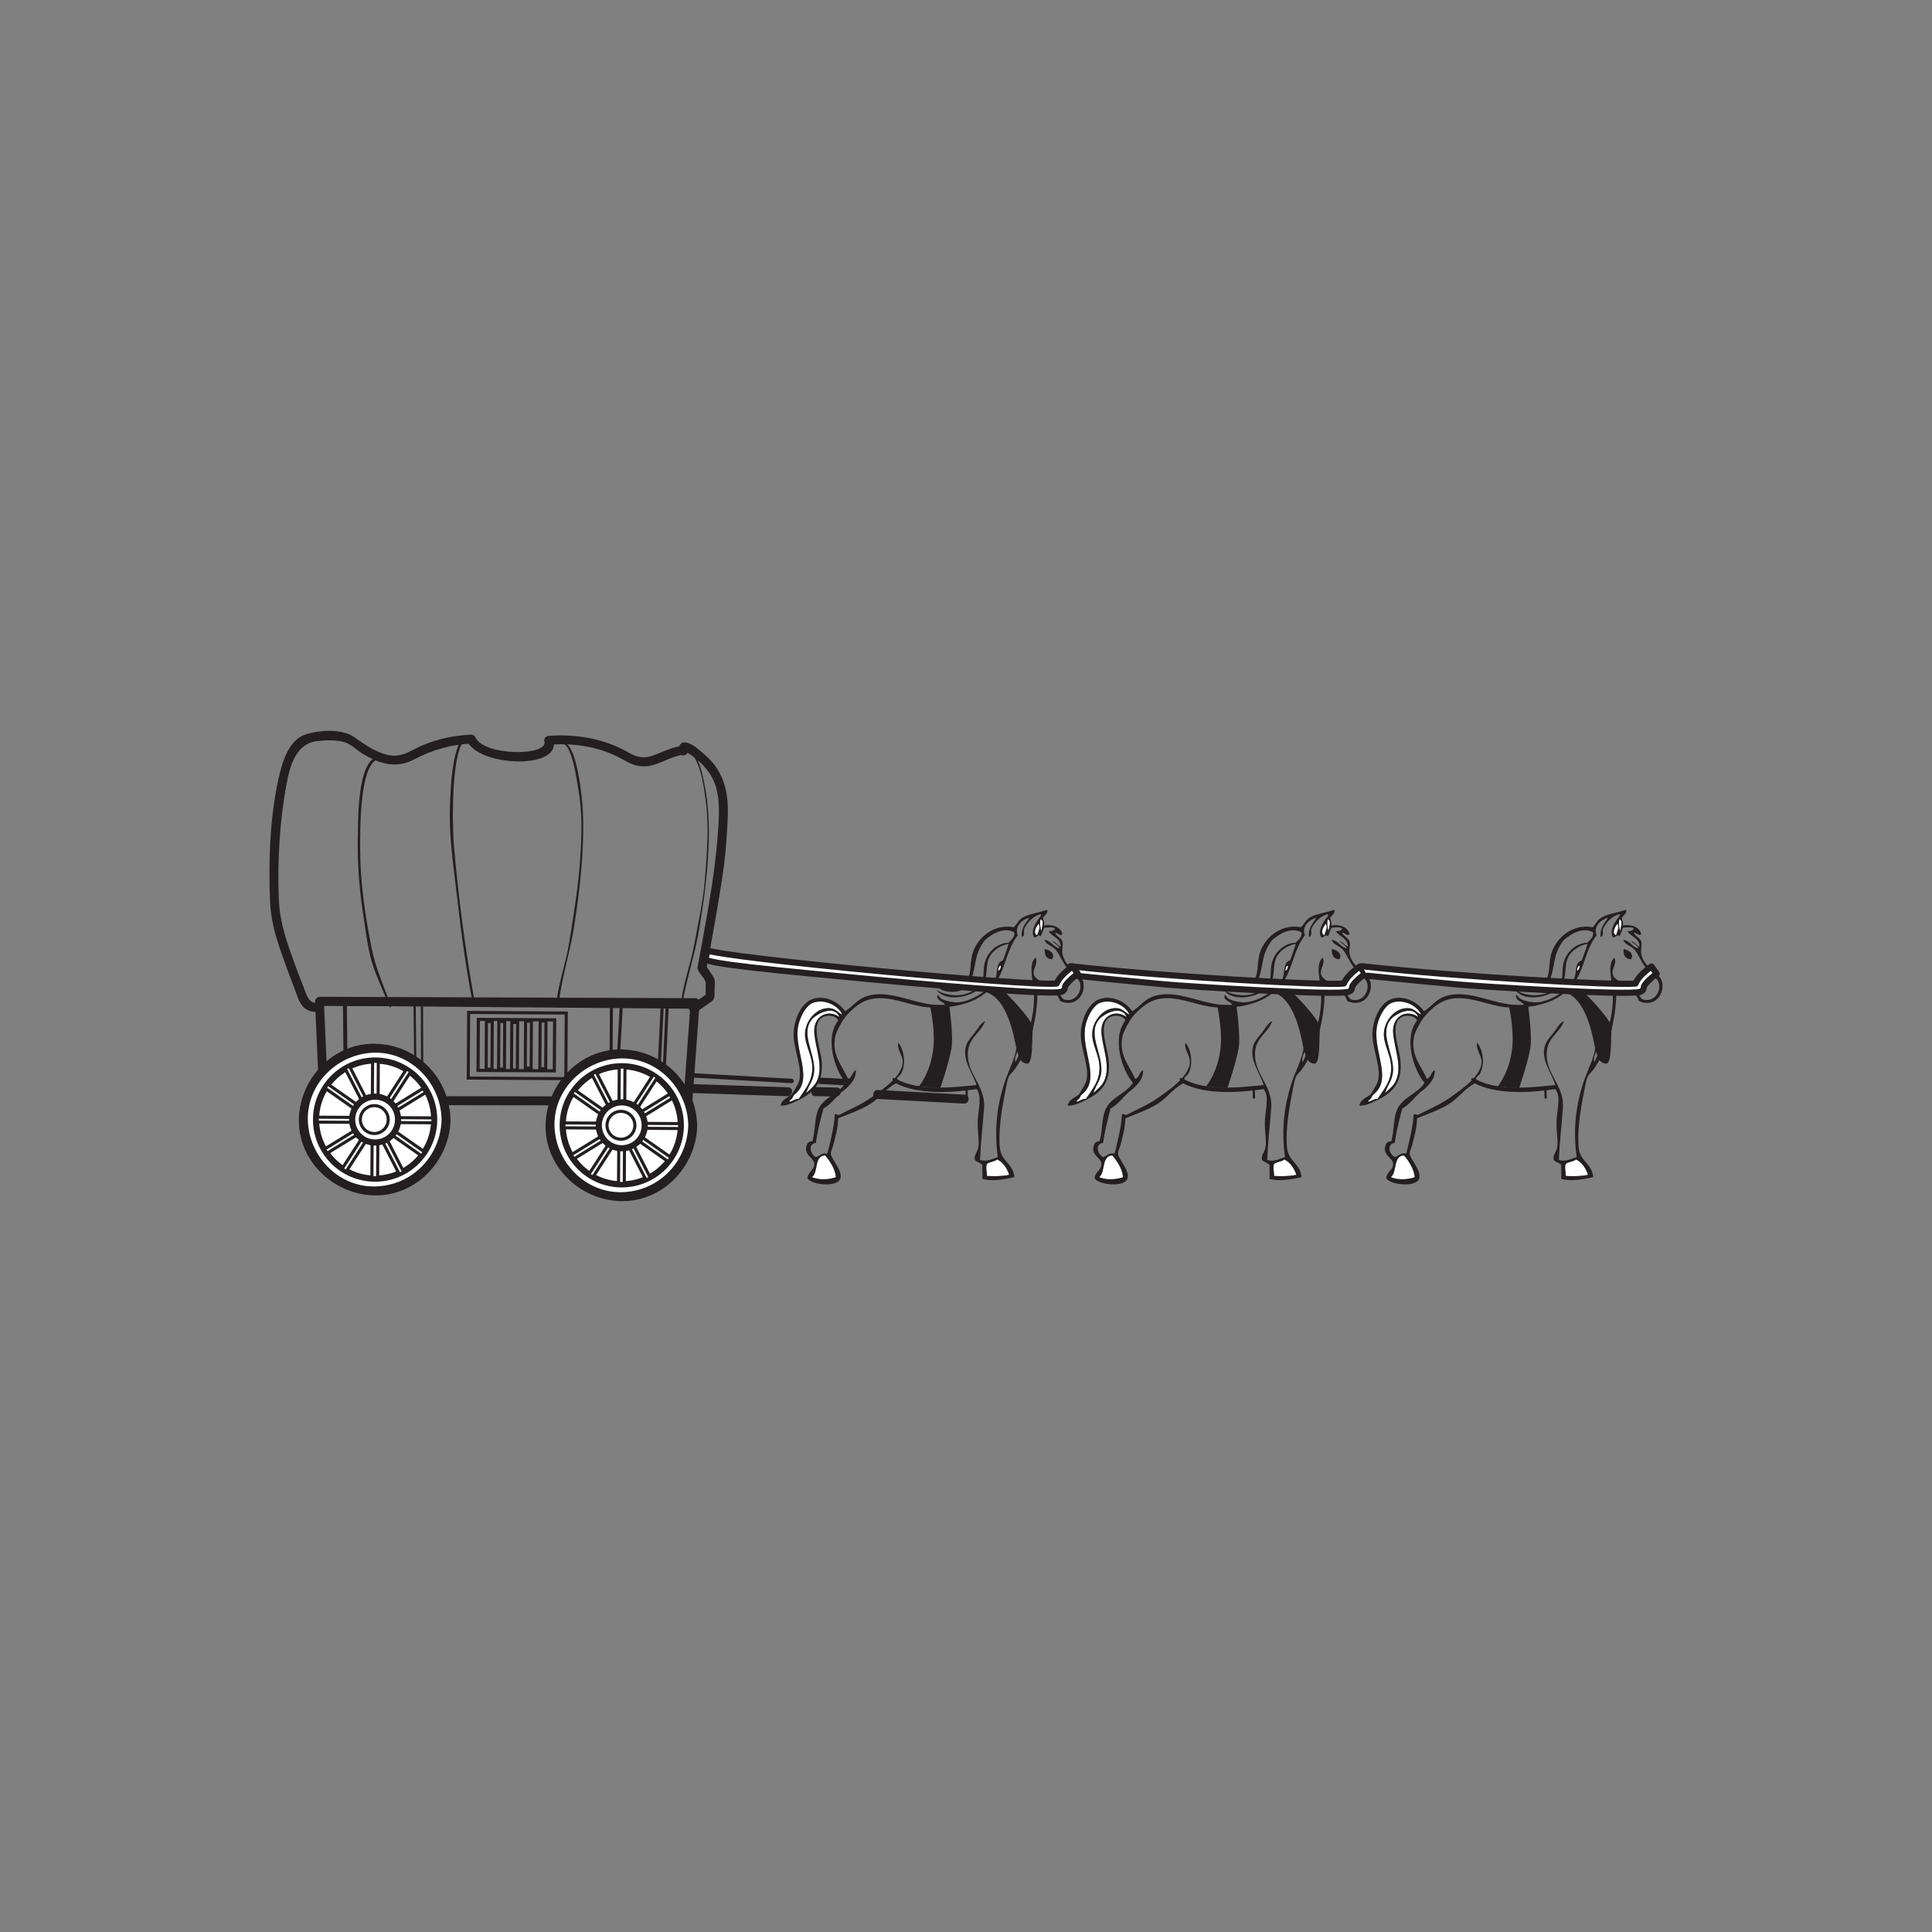 <?xml version="1.0" encoding="UTF-8"?>
<svg xmlns="http://www.w3.org/2000/svg" xmlns:xlink="http://www.w3.org/1999/xlink" width="500pt" height="500pt" viewBox="0 0 500 500" version="1.1">
<rect x="0" y="0" width="500" height="500" fill="#808080" stroke="none"/>
<g id="surface1">
<path style=" stroke:none;fill-rule:nonzero;fill:rgb(13.73%,12.16%,12.549%);fill-opacity:1;" d="M 327.047 280.816 C 319.703 281.492 312.523 282.582 305.664 279.027 C 305.332 278.852 305.133 279.398 305.461 279.57 C 312.402 283.168 319.711 282.074 327.148 281.387 C 327.52 281.352 327.418 280.781 327.047 280.816 "/>
<path style=" stroke:none;fill-rule:nonzero;fill:rgb(13.73%,12.16%,12.549%);fill-opacity:1;" d="M 324.168 281.348 C 324.191 282.246 324.211 283.145 324.234 284.039 C 324.242 284.41 324.824 284.469 324.812 284.098 C 324.789 283.199 324.77 282.305 324.742 281.402 C 324.734 281.035 324.156 280.977 324.168 281.348 "/>
<path style=" stroke:none;fill-rule:nonzero;fill:rgb(13.73%,12.16%,12.549%);fill-opacity:1;" d="M 319.961 260.098 L 314.973 260.098 C 314.973 260.098 316.312 265.961 315.93 270.652 C 315.375 277.414 312.09 281.207 312.09 281.207 L 317.66 281.602 C 317.66 281.602 319.766 275.539 320.535 271.434 C 321.148 268.172 319.961 260.098 319.961 260.098 "/>
<path style=" stroke:none;fill-rule:nonzero;fill:rgb(13.73%,12.16%,12.549%);fill-opacity:1;" d="M 329.176 256.641 C 329.176 256.641 328.793 253.957 329.945 253.379 C 331.098 252.801 342.039 264.129 341.656 266.051 C 341.273 267.969 341.848 275.453 340.117 275.266 C 338.391 275.074 338.008 273.73 337.434 271.617 C 336.855 269.504 335.512 258.371 329.176 256.641 "/>
<path style=" stroke:none;fill-rule:evenodd;fill:rgb(100%,100%,100%);fill-opacity:1;" d="M 343.645 237.902 C 344.656 238.281 343.938 240.082 343.793 241.008 C 343.578 240.16 343.332 238.809 343.645 237.902 "/>
<path style=" stroke:none;fill-rule:evenodd;fill:rgb(100%,100%,100%);fill-opacity:1;" d="M 343.051 239.086 C 343.824 239.797 342.922 241.297 342.754 242.043 C 341.477 241.531 342.613 239.688 343.051 239.086 "/>
<path style=" stroke:none;fill-rule:evenodd;fill:rgb(13.73%,12.16%,12.549%);fill-opacity:1;" d="M 344.676 245.594 C 345.887 245.805 347.586 246.812 346.605 248.258 C 345.113 248.219 344.613 247.191 344.676 245.594 "/>
<path style=" stroke:none;fill-rule:evenodd;fill:rgb(100%,100%,100%);fill-opacity:1;" d="M 333.137 249.887 C 333.609 249.859 333.125 251.188 332.695 251.215 C 332.582 250.52 332.902 250.246 333.137 249.887 "/>
<path style=" stroke:none;fill-rule:evenodd;fill:rgb(100%,100%,100%);fill-opacity:1;" d="M 292.293 262.613 C 290.832 261.859 290.371 260.578 287.855 260.984 C 285.016 261.441 282.383 264.801 282.68 268.234 C 282.871 270.477 284.133 272.746 284.453 275.047 C 285.055 279.367 282.77 281.734 281.051 284.367 C 280.078 284.383 279.582 284.875 278.828 285.105 C 278.176 285.086 279.105 284.508 279.273 284.367 C 279.438 283.992 279.637 283.645 279.863 283.328 C 284.898 279.5 280.172 272.719 280.754 266.461 C 281.023 263.559 282.906 260.145 284.746 259.504 C 287.961 258.391 291.52 260.504 292.293 262.613 "/>
<path style=" stroke:none;fill-rule:evenodd;fill:rgb(100%,100%,100%);fill-opacity:1;" d="M 291.555 263.207 C 288.602 261.094 285.043 262.922 285.043 266.754 C 285.043 270.133 287.055 274.582 286.227 278.301 C 285.691 280.711 284.516 281.41 282.973 282.887 C 283.633 280.68 285.023 279.508 285.043 276.82 C 285.074 272.207 281.461 267.418 284.453 263.797 C 285.504 262.523 290.188 259.828 291.555 263.207 "/>
<path style=" stroke:none;fill-rule:evenodd;fill:rgb(100%,100%,100%);fill-opacity:1;" d="M 287.855 299.016 C 288.527 299.742 289.152 300.652 289.633 301.531 C 290.129 302.441 290.52 303.449 290.668 304.637 C 288.965 305.328 286.109 305.441 284.453 304.637 C 286.18 303.359 284.969 299.137 287.855 299.016 "/>
<path style=" stroke:none;fill-rule:evenodd;fill:rgb(100%,100%,100%);fill-opacity:1;" d="M 335.504 304.047 C 333.543 304.48 331.199 304.414 329.734 304.344 C 329.762 303.301 329.355 302.172 329.734 301.234 C 330.406 300.629 331.742 300.68 332.398 300.051 C 333.949 300.863 334.906 302.281 335.504 304.047 "/>
<path style=" stroke:none;fill-rule:evenodd;fill:rgb(13.73%,12.16%,12.549%);fill-opacity:1;" d="M 332.398 300.051 C 331.746 300.68 330.406 300.625 329.734 301.234 C 329.352 302.172 329.758 303.301 329.734 304.344 C 331.199 304.414 333.543 304.477 335.504 304.047 C 334.906 302.277 333.953 300.863 332.398 300.051 M 284.453 304.641 C 286.109 305.441 288.965 305.324 290.668 304.641 C 290.52 303.445 290.129 302.441 289.633 301.531 C 289.152 300.652 288.527 299.742 287.855 299.02 C 284.969 299.137 286.18 303.355 284.453 304.641 M 284.453 263.797 C 281.461 267.414 285.074 272.203 285.043 276.816 C 285.023 279.508 283.633 280.68 282.973 282.887 C 284.516 281.406 285.691 280.711 286.227 278.301 C 287.055 274.582 285.043 270.129 285.043 266.758 C 285.043 262.922 288.598 261.094 291.555 263.203 C 290.188 259.828 285.504 262.523 284.453 263.797 M 284.75 259.504 C 282.906 260.148 281.023 263.559 280.754 266.461 C 280.172 272.715 284.895 279.5 279.863 283.328 C 279.637 283.645 279.438 283.988 279.273 284.367 C 279.105 284.5 278.176 285.086 278.828 285.105 C 279.578 284.871 280.078 284.379 281.047 284.367 C 282.77 281.734 285.055 279.367 284.453 275.043 C 284.133 272.746 282.871 270.477 282.676 268.238 C 282.383 264.801 285.016 261.445 287.855 260.984 C 290.371 260.578 290.836 261.859 292.293 262.613 C 291.52 260.5 287.961 258.387 284.75 259.504 M 332.691 251.215 C 333.125 251.191 333.605 249.859 333.137 249.883 C 332.902 250.246 332.586 250.52 332.691 251.215 M 342.754 242.043 C 342.922 241.297 343.824 239.797 343.051 239.082 C 342.613 239.691 341.477 241.527 342.754 242.043 M 343.793 241.008 C 343.938 240.082 344.656 238.277 343.641 237.902 C 343.332 238.809 343.578 240.16 343.793 241.008 M 348.824 245.004 C 348.801 242.656 346.594 242.496 345.715 241.008 C 346.465 240.969 347.219 240.934 347.34 240.27 C 346.621 239.812 345.48 240.004 344.531 240.117 C 344.254 240.875 344.004 241.66 343.641 242.344 C 343.164 241.586 342.645 242.637 342.016 242.637 C 340.922 241.129 342.258 239.051 342.902 238.047 C 343.199 237.59 344.098 236.762 343.641 236.57 C 341.539 237.176 340.27 238.625 339.352 240.418 C 339.301 241.254 339.555 242.391 338.762 242.488 C 338.523 239.934 339.875 238.969 340.684 237.457 C 338.867 238.035 336.789 239.672 337.727 242.043 C 334.934 245.664 334.68 249.809 332.547 253.438 C 331.035 256.004 328.156 258.27 325.145 259.355 C 322.004 260.492 318.461 260.98 314.492 260.691 C 310.355 260.391 306.293 258.266 301.766 258.32 C 298.887 258.359 296.898 259.566 295.402 260.836 C 293.98 262.047 292.93 263.18 292 264.832 C 291.363 265.965 290.699 267.258 290.52 268.09 C 289.418 273.117 292.371 275.844 293.773 279.188 C 294.941 278.926 294.805 277.355 295.848 276.965 C 295.836 279.098 294.836 280.117 293.773 281.258 C 293.207 281.867 292.426 282.344 291.852 282.887 C 290.293 284.352 289.277 285.867 287.41 286.883 C 286.688 289.758 285.902 292.574 285.488 295.762 C 283.262 296.094 284.098 298.805 285.488 299.461 C 286.586 299.113 287.008 298.223 288.445 298.57 C 289.293 295.129 290.148 291.898 290.371 288.363 C 290.918 288.254 291.008 288.609 291.555 288.512 C 293.844 287.301 297.125 285.945 299.988 283.922 C 302.672 282.027 305.492 279.949 306.945 277.707 C 307.211 277.297 307.543 276.625 307.684 276.227 C 308.711 273.383 306.324 272.203 306.797 269.863 C 308.301 271.602 308.871 275.414 307.539 277.855 C 307.203 278.465 306.477 278.598 306.5 279.336 C 311.223 282.297 320.758 281.562 327.07 280.965 C 326.094 277.469 323.094 274.254 324.41 270.453 C 324.801 269.312 325.855 268.156 326.629 267.199 C 327.465 266.156 328.043 264.777 329.293 264.242 C 328.133 267.297 325.246 268.406 324.852 271.938 C 324.188 277.816 329.418 280.727 328.992 286.734 C 328.672 291.285 328.18 294.812 327.957 300.199 C 329.777 300.746 331.215 299.867 332.547 299.461 C 331.59 292.227 332.355 286.238 334.172 280.52 C 335.27 277.066 337.191 273.84 337.43 270.605 C 337.598 268.277 336.445 266.41 335.945 264.094 C 337.117 265.75 338.305 268.094 338.02 270.75 C 337.863 272.242 336.648 273.508 337.129 274.895 C 339.566 269.691 342.363 263.789 341.867 256.543 C 341.664 253.555 340.387 249.555 342.309 247.816 C 343.113 249.438 341.562 250.621 341.867 252.105 C 342.086 253.168 343.391 253.797 344.383 254.328 C 345.176 254.75 346.156 255.121 346.898 255.363 C 347.098 254.957 346.004 254.586 346.012 253.883 C 346.777 254.477 347.383 255.297 347.934 256.102 C 348.516 256.945 348.793 257.973 349.562 258.617 C 352.289 259.566 354.395 256.992 353.852 254.473 C 353.59 253.25 351.594 251.961 350.449 250.48 C 349.242 248.906 348.473 246.922 347.637 245.891 C 346.699 244.738 344.793 244.395 344.676 243.227 C 346.43 243.5 346.871 245.078 348.527 245.445 C 348.477 244.805 347.18 244.137 346.602 243.52 C 347.598 243.766 347.938 244.652 348.824 245.004 M 345.125 235.535 L 345.418 235.535 C 345.418 236.566 344.695 236.879 344.234 237.457 C 344.312 238.172 344.664 238.605 344.531 239.527 C 346.203 239.164 348.809 239.672 349.266 241.75 C 348.867 242.391 347.93 241.418 347.34 241.305 C 347.523 242.219 348.949 242.668 349.266 243.672 C 349.562 244.609 349.074 245.617 349.266 246.781 C 349.406 247.617 349.766 248.402 350.156 249 C 351.395 250.898 354.422 252.086 354.742 254.473 C 355.168 257.688 352.492 260.773 348.676 259.062 C 347.801 256.336 344.941 255.594 342.754 254.18 C 343.23 262.719 341.004 270.945 336.984 276.672 C 336.461 277.414 335.68 277.969 335.355 278.742 C 334.91 279.812 334.652 281.691 334.32 283.328 C 333.445 287.676 332.605 293.695 333.137 297.387 C 333.602 300.633 336.598 301.25 336.836 304.641 C 334.027 305.297 330.867 305.785 328.551 305.082 C 328.625 303.789 328.527 303.02 328.551 301.531 C 328.121 300.871 327.105 300.805 326.629 300.199 C 326.301 298.965 327.305 298.16 327.512 296.941 C 327.828 295.098 327.188 292.484 327.367 289.844 C 327.586 286.594 328.457 283.852 327.07 281.848 C 320.059 282.906 311.781 283.246 306.207 280.371 C 303.641 281.668 302.004 284.168 299.543 285.695 C 297.078 287.23 294.262 288.211 291.258 289.398 C 291.156 291.992 290.574 294.094 289.926 296.504 C 289.75 297.156 289.312 298.027 289.336 298.57 C 289.391 299.996 292.699 303.172 291.703 305.23 C 290.719 307.27 284.324 306.668 283.27 304.934 C 283.441 303.121 285.164 302.82 285.043 301.082 C 284.945 299.645 282.129 298.824 283.121 296.352 C 283.363 295.746 283.512 295.5 284.602 295.316 C 285.371 292.324 285.098 289.449 286.078 287.18 C 287.504 283.883 291.449 283.078 293.184 280.223 C 290.324 276.871 287.688 268.613 291.258 264.094 C 290.715 262.945 289.031 262.617 287.707 263.059 C 283.82 264.348 286.637 270.961 286.965 274.598 C 287.492 280.355 284.715 282.879 281.047 284.664 C 279.574 285.379 277.988 286.207 276.312 286.141 C 276.625 284.484 278.215 284.098 279.273 283.184 C 280.215 281.5 281.258 280.434 281.344 278.445 C 281.5 274.945 279.492 270.699 279.715 267.055 C 279.922 263.695 281.676 259.676 284.453 258.617 C 287.867 257.312 291.559 259.473 293.035 261.723 C 294.945 260.535 296.047 258.824 298.066 258.027 C 304.645 255.422 311.625 260.664 318.93 260.098 C 318.504 259.047 316.859 259.207 316.855 257.73 C 317 257.078 317.48 258.117 317.75 258.32 C 318.691 259.035 321.062 259.559 322.781 259.355 C 324.883 259.109 327.863 257.695 329.734 255.953 C 330.363 255.363 331.633 253.945 331.953 253.145 C 332.637 251.43 331.969 249.156 333.875 248.555 C 334.367 247.125 334.945 245.773 335.355 244.262 C 333.367 244.59 331.359 245.918 330.473 247.52 C 329.211 249.812 330.164 252.82 328.551 255.066 C 326.617 257.754 319.473 259.773 316.711 256.246 C 320.941 258.633 326.289 257.707 328.402 254.18 C 329 253.18 328.766 251.742 328.992 250.035 C 329.422 246.781 332.09 244.082 335.355 243.969 C 335.961 243.188 336.914 242.762 336.836 241.305 C 334 239.719 330.777 241.898 329.141 243.375 C 328.121 244.754 327.344 246.211 326.922 248.262 C 326.047 252.496 325.738 256.781 320.559 256.695 C 318.676 256.66 316.996 255.98 316.266 254.473 C 319.324 255.027 322.113 256.355 324.258 254.031 C 325.797 252.363 325.242 249.992 325.887 247.227 C 326.84 243.121 331.203 238.926 336.688 239.973 C 337.508 239.234 337.812 238.238 338.762 237.605 C 340.438 236.48 342.883 236.309 344.973 235.535 Z M 345.125 235.535 "/>
<path style="fill-rule:nonzero;fill:rgb(100%,100%,100%);fill-opacity:1;stroke-width:1.592;stroke-linecap:round;stroke-linejoin:round;stroke:rgb(13.73%,12.16%,12.549%);stroke-opacity:1;stroke-miterlimit:4;" d="M 0 0.001 C 6.262 -0.647 14.051 -1.397 23.508 -2.276 C 28.031 -2.702 67.832 -5.222 70.629 -4.14 C 71.254 -3.897 71.477 -3.374 71.477 -2.968 C 71.477 -2.39 73.098 -0.706 74.82 0.501 L 73.488 2.399 C 72.617 1.794 70.074 -0.12 69.355 -2.019 C 64 -2.55 23.633 -0.323 -1.441 2.462 " transform="matrix(1,0,0,-1,278.445,252.524)"/>
<path style=" stroke:none;fill-rule:nonzero;fill:rgb(13.73%,12.16%,12.549%);fill-opacity:1;" d="M 402.531 280.816 C 395.188 281.492 388.004 282.582 381.141 279.027 C 380.812 278.852 380.613 279.398 380.941 279.57 C 387.883 283.168 395.191 282.074 402.629 281.387 C 403.004 281.352 402.902 280.781 402.531 280.816 "/>
<path style=" stroke:none;fill-rule:nonzero;fill:rgb(13.73%,12.16%,12.549%);fill-opacity:1;" d="M 399.648 281.348 C 399.672 282.246 399.695 283.145 399.715 284.039 C 399.727 284.41 400.305 284.469 400.293 284.098 C 400.273 283.199 400.25 282.305 400.227 281.402 C 400.219 281.035 399.641 280.977 399.648 281.348 "/>
<path style=" stroke:none;fill-rule:nonzero;fill:rgb(13.73%,12.16%,12.549%);fill-opacity:1;" d="M 395.441 260.098 L 390.453 260.098 C 390.453 260.098 391.797 265.961 391.41 270.652 C 390.859 277.414 387.574 281.207 387.574 281.207 L 393.141 281.602 C 393.141 281.602 395.25 275.539 396.02 271.434 C 396.633 268.172 395.441 260.098 395.441 260.098 "/>
<path style=" stroke:none;fill-rule:nonzero;fill:rgb(13.73%,12.16%,12.549%);fill-opacity:1;" d="M 404.656 256.641 C 404.656 256.641 404.273 253.957 405.426 253.379 C 406.578 252.801 417.52 264.129 417.137 266.051 C 416.754 267.969 417.328 275.453 415.602 275.266 C 413.875 275.074 413.488 273.73 412.914 271.617 C 412.34 269.504 410.996 258.371 404.656 256.641 "/>
<path style=" stroke:none;fill-rule:evenodd;fill:rgb(100%,100%,100%);fill-opacity:1;" d="M 419.125 237.902 C 420.137 238.281 419.422 240.082 419.273 241.008 C 419.059 240.16 418.816 238.809 419.125 237.902 "/>
<path style=" stroke:none;fill-rule:evenodd;fill:rgb(100%,100%,100%);fill-opacity:1;" d="M 418.535 239.086 C 419.305 239.797 418.402 241.297 418.234 242.043 C 416.957 241.531 418.098 239.688 418.535 239.086 "/>
<path style=" stroke:none;fill-rule:evenodd;fill:rgb(13.73%,12.16%,12.549%);fill-opacity:1;" d="M 420.16 245.594 C 421.367 245.805 423.07 246.812 422.086 248.258 C 420.598 248.219 420.098 247.191 420.16 245.594 "/>
<path style=" stroke:none;fill-rule:evenodd;fill:rgb(100%,100%,100%);fill-opacity:1;" d="M 408.617 249.887 C 409.09 249.859 408.609 251.188 408.176 251.215 C 408.066 250.52 408.387 250.246 408.617 249.887 "/>
<path style=" stroke:none;fill-rule:evenodd;fill:rgb(100%,100%,100%);fill-opacity:1;" d="M 367.777 262.613 C 366.316 261.859 365.852 260.578 363.34 260.984 C 360.496 261.441 357.863 264.801 358.16 268.234 C 358.352 270.477 359.617 272.746 359.934 275.047 C 360.539 279.367 358.254 281.734 356.531 284.367 C 355.559 284.383 355.062 284.875 354.312 285.105 C 353.66 285.086 354.586 284.508 354.758 284.367 C 354.922 283.992 355.121 283.645 355.348 283.328 C 360.379 279.5 355.652 272.719 356.234 266.461 C 356.508 263.559 358.387 260.145 360.23 259.504 C 363.445 258.391 367.004 260.504 367.777 262.613 "/>
<path style=" stroke:none;fill-rule:evenodd;fill:rgb(100%,100%,100%);fill-opacity:1;" d="M 367.035 263.207 C 364.086 261.094 360.527 262.922 360.527 266.754 C 360.527 270.133 362.535 274.582 361.711 278.301 C 361.176 280.711 360 281.41 358.453 282.887 C 359.113 280.68 360.508 279.508 360.527 276.82 C 360.559 272.207 356.941 267.418 359.934 263.797 C 360.984 262.523 365.672 259.828 367.035 263.207 "/>
<path style=" stroke:none;fill-rule:evenodd;fill:rgb(100%,100%,100%);fill-opacity:1;" d="M 363.34 299.016 C 364.012 299.742 364.633 300.652 365.113 301.531 C 365.609 302.441 366.004 303.449 366.148 304.637 C 364.449 305.328 361.59 305.441 359.934 304.637 C 361.66 303.359 360.449 299.137 363.34 299.016 "/>
<path style=" stroke:none;fill-rule:evenodd;fill:rgb(100%,100%,100%);fill-opacity:1;" d="M 410.984 304.047 C 409.023 304.48 406.68 304.414 405.215 304.344 C 405.242 303.301 404.836 302.172 405.215 301.234 C 405.887 300.629 407.227 300.68 407.879 300.051 C 409.434 300.863 410.387 302.281 410.984 304.047 "/>
<path style=" stroke:none;fill-rule:evenodd;fill:rgb(13.73%,12.16%,12.549%);fill-opacity:1;" d="M 407.879 300.051 C 407.227 300.68 405.891 300.625 405.215 301.234 C 404.836 302.172 405.238 303.301 405.215 304.344 C 406.68 304.414 409.023 304.477 410.984 304.047 C 410.387 302.277 409.438 300.863 407.879 300.051 M 359.934 304.641 C 361.59 305.441 364.449 305.324 366.148 304.641 C 366.004 303.445 365.609 302.441 365.113 301.531 C 364.633 300.652 364.012 299.742 363.34 299.02 C 360.449 299.137 361.66 303.355 359.934 304.641 M 359.934 263.797 C 356.941 267.414 360.559 272.203 360.527 276.816 C 360.508 279.508 359.113 280.68 358.453 282.887 C 359.996 281.406 361.176 280.711 361.711 278.301 C 362.535 274.582 360.527 270.129 360.527 266.758 C 360.527 262.922 364.082 261.094 367.035 263.203 C 365.672 259.828 360.984 262.523 359.934 263.797 M 360.234 259.504 C 358.391 260.148 356.508 263.559 356.234 266.461 C 355.652 272.715 360.379 279.5 355.348 283.328 C 355.117 283.645 354.922 283.988 354.758 284.367 C 354.586 284.5 353.656 285.086 354.312 285.105 C 355.066 284.871 355.562 284.379 356.531 284.367 C 358.25 281.734 360.535 279.367 359.934 275.043 C 359.613 272.746 358.352 270.477 358.16 268.238 C 357.863 264.801 360.496 261.445 363.34 260.984 C 365.855 260.578 366.316 261.859 367.777 262.613 C 367.004 260.5 363.445 258.387 360.234 259.504 M 408.176 251.215 C 408.609 251.191 409.09 249.859 408.617 249.883 C 408.387 250.246 408.066 250.52 408.176 251.215 M 418.238 242.043 C 418.402 241.297 419.305 239.797 418.535 239.082 C 418.098 239.691 416.957 241.527 418.238 242.043 M 419.273 241.008 C 419.418 240.082 420.137 238.277 419.125 237.902 C 418.816 238.809 419.059 240.16 419.273 241.008 M 424.305 245.004 C 424.285 242.656 422.074 242.496 421.195 241.008 C 421.945 240.969 422.703 240.934 422.824 240.27 C 422.105 239.812 420.965 240.004 420.016 240.117 C 419.734 240.875 419.484 241.66 419.125 242.344 C 418.648 241.586 418.129 242.637 417.5 242.637 C 416.406 241.129 417.742 239.051 418.387 238.047 C 418.68 237.59 419.578 236.762 419.125 236.57 C 417.023 237.176 415.754 238.625 414.836 240.418 C 414.781 241.254 415.035 242.391 414.242 242.488 C 414.008 239.934 415.359 238.969 416.168 237.457 C 414.352 238.035 412.27 239.672 413.207 242.043 C 410.414 245.664 410.164 249.809 408.027 253.438 C 406.523 256.004 403.641 258.27 400.629 259.355 C 397.484 260.492 393.941 260.98 389.977 260.691 C 385.84 260.391 381.773 258.266 377.246 258.32 C 374.371 258.359 372.383 259.566 370.887 260.836 C 369.465 262.047 368.41 263.18 367.484 264.832 C 366.844 265.965 366.184 267.258 366 268.09 C 364.902 273.117 367.852 275.844 369.258 279.188 C 370.422 278.926 370.289 277.355 371.328 276.965 C 371.316 279.098 370.32 280.117 369.258 281.258 C 368.688 281.867 367.906 282.344 367.332 282.887 C 365.777 284.352 364.758 285.867 362.895 286.883 C 362.172 289.758 361.383 292.574 360.973 295.762 C 358.742 296.094 359.578 298.805 360.973 299.461 C 362.07 299.113 362.488 298.223 363.93 298.57 C 364.777 295.129 365.629 291.898 365.855 288.363 C 366.402 288.254 366.488 288.609 367.035 288.512 C 369.324 287.301 372.605 285.945 375.473 283.922 C 378.152 282.027 380.973 279.949 382.43 277.707 C 382.691 277.297 383.023 276.625 383.164 276.227 C 384.191 273.383 381.809 272.203 382.281 269.863 C 383.785 271.602 384.352 275.414 383.02 277.855 C 382.688 278.465 381.961 278.598 381.984 279.336 C 386.703 282.297 396.238 281.562 402.551 280.965 C 401.578 277.469 398.574 274.254 399.891 270.453 C 400.281 269.312 401.336 268.156 402.109 267.199 C 402.949 266.156 403.523 264.777 404.773 264.242 C 403.613 267.297 400.73 268.406 400.332 271.938 C 399.672 277.816 404.902 280.727 404.477 286.734 C 404.152 291.285 403.66 294.812 403.441 300.199 C 405.258 300.746 406.695 299.867 408.027 299.461 C 407.074 292.227 407.84 286.238 409.652 280.52 C 410.75 277.066 412.676 273.84 412.91 270.605 C 413.078 268.277 411.926 266.41 411.43 264.094 C 412.602 265.75 413.789 268.094 413.504 270.75 C 413.344 272.242 412.129 273.508 412.613 274.895 C 415.051 269.691 417.844 263.789 417.352 256.543 C 417.145 253.555 415.875 249.555 417.793 247.816 C 418.594 249.438 417.043 250.621 417.352 252.105 C 417.566 253.168 418.875 253.797 419.863 254.328 C 420.656 254.75 421.645 255.121 422.379 255.363 C 422.582 254.957 421.484 254.586 421.492 253.883 C 422.258 254.477 422.863 255.297 423.418 256.102 C 423.996 256.945 424.277 257.973 425.043 258.617 C 427.77 259.566 429.879 256.992 429.336 254.473 C 429.07 253.25 427.074 251.961 425.934 250.48 C 424.723 248.906 423.957 246.922 423.121 245.891 C 422.184 244.738 420.273 244.395 420.16 243.227 C 421.91 243.5 422.355 245.078 424.008 245.445 C 423.961 244.805 422.66 244.137 422.086 243.52 C 423.078 243.766 423.418 244.652 424.305 245.004 M 420.605 235.535 L 420.902 235.535 C 420.898 236.566 420.176 236.879 419.719 237.457 C 419.793 238.172 420.148 238.605 420.016 239.527 C 421.688 239.164 424.293 239.672 424.75 241.75 C 424.352 242.391 423.41 241.418 422.824 241.305 C 423.004 242.219 424.434 242.668 424.75 243.672 C 425.043 244.609 424.559 245.617 424.75 246.781 C 424.891 247.617 425.246 248.402 425.637 249 C 426.875 250.898 429.902 252.086 430.227 254.473 C 430.652 257.688 427.977 260.773 424.156 259.062 C 423.281 256.336 420.422 255.594 418.238 254.18 C 418.715 262.719 416.484 270.945 412.469 276.672 C 411.945 277.414 411.164 277.969 410.84 278.742 C 410.391 279.812 410.137 281.691 409.805 283.328 C 408.926 287.676 408.09 293.695 408.617 297.387 C 409.082 300.633 412.082 301.25 412.316 304.641 C 409.508 305.297 406.348 305.785 404.031 305.082 C 404.109 303.789 404.012 303.02 404.031 301.531 C 403.605 300.871 402.59 300.805 402.109 300.199 C 401.785 298.965 402.789 298.16 402.996 296.941 C 403.312 295.098 402.672 292.484 402.848 289.844 C 403.066 286.594 403.941 283.852 402.551 281.848 C 395.543 282.906 387.266 283.246 381.688 280.371 C 379.121 281.668 377.484 284.168 375.027 285.695 C 372.562 287.23 369.742 288.211 366.742 289.398 C 366.641 291.992 366.055 294.094 365.41 296.504 C 365.234 297.156 364.797 298.027 364.816 298.57 C 364.875 299.996 368.184 303.172 367.188 305.23 C 366.199 307.27 359.809 306.668 358.75 304.934 C 358.926 303.121 360.645 302.82 360.527 301.082 C 360.43 299.645 357.613 298.824 358.605 296.352 C 358.844 295.746 358.996 295.5 360.082 295.316 C 360.855 292.324 360.582 289.449 361.562 287.18 C 362.984 283.883 366.934 283.078 368.664 280.223 C 365.809 276.871 363.172 268.613 366.742 264.094 C 366.195 262.945 364.516 262.617 363.191 263.059 C 359.305 264.348 362.121 270.961 362.449 274.598 C 362.973 280.355 360.195 282.879 356.531 284.664 C 355.059 285.379 353.473 286.207 351.797 286.141 C 352.109 284.484 353.695 284.098 354.758 283.184 C 355.695 281.5 356.742 280.434 356.828 278.445 C 356.98 274.945 354.977 270.699 355.199 267.055 C 355.406 263.695 357.16 259.676 359.934 258.617 C 363.352 257.312 367.039 259.473 368.52 261.723 C 370.426 260.535 371.531 258.824 373.551 258.027 C 380.125 255.422 387.109 260.664 394.41 260.098 C 393.988 259.047 392.348 259.207 392.34 257.73 C 392.484 257.078 392.961 258.117 393.23 258.32 C 394.172 259.035 396.547 259.559 398.262 259.355 C 400.363 259.109 403.344 257.695 405.215 255.953 C 405.848 255.363 407.113 253.945 407.438 253.145 C 408.121 251.43 407.449 249.156 409.359 248.555 C 409.852 247.125 410.426 245.773 410.84 244.262 C 408.852 244.59 406.84 245.918 405.953 247.52 C 404.691 249.812 405.648 252.82 404.031 255.066 C 402.098 257.754 394.953 259.773 392.191 256.246 C 396.426 258.633 401.77 257.707 403.887 254.18 C 404.48 253.18 404.25 251.742 404.477 250.035 C 404.906 246.781 407.57 244.082 410.84 243.969 C 411.441 243.188 412.398 242.762 412.316 241.305 C 409.48 239.719 406.258 241.898 404.625 243.375 C 403.605 244.754 402.828 246.211 402.402 248.262 C 401.527 252.496 401.223 256.781 396.039 256.695 C 394.16 256.66 392.48 255.98 391.75 254.473 C 394.809 255.027 397.594 256.355 399.738 254.031 C 401.281 252.363 400.723 249.992 401.367 247.227 C 402.32 243.121 406.688 238.926 412.172 239.973 C 412.988 239.234 413.297 238.238 414.242 237.605 C 415.918 236.48 418.367 236.309 420.457 235.535 Z M 420.605 235.535 "/>
<path style="fill-rule:nonzero;fill:rgb(100%,100%,100%);fill-opacity:1;stroke-width:1.592;stroke-linecap:round;stroke-linejoin:round;stroke:rgb(13.73%,12.16%,12.549%);stroke-opacity:1;stroke-miterlimit:4;" d="M -0.001 0.001 C 6.261 -0.647 14.054 -1.397 23.511 -2.276 C 28.034 -2.702 67.835 -5.222 70.632 -4.14 C 71.253 -3.897 71.476 -3.374 71.476 -2.968 C 71.476 -2.39 73.101 -0.706 74.819 0.501 L 73.487 2.399 C 72.616 1.794 70.077 -0.12 69.354 -2.019 C 63.999 -2.55 23.632 -0.323 -1.439 2.462 " transform="matrix(1,0,0,-1,353.927,252.524)"/>
<path style=" stroke:none;fill-rule:nonzero;fill:rgb(13.73%,12.16%,12.549%);fill-opacity:1;" d="M 82.566 260.277 L 169.07 260.602 C 172.637 260.617 176.207 260.633 179.773 260.641 C 179.426 260.219 179.078 259.801 178.73 259.379 C 178.113 267.863 177.496 276.352 176.879 284.836 C 177.301 284.488 177.727 284.137 178.148 283.789 C 149.43 283.75 120.711 283.707 91.992 283.664 C 89.297 283.664 86.602 283.66 83.906 283.652 C 84.254 283.973 84.594 284.293 84.941 284.609 C 84.566 276.047 84.191 267.48 83.82 258.918 C 83.754 257.426 81.473 257.848 81.531 259.324 C 81.906 267.883 82.277 276.449 82.656 285.012 C 82.672 285.484 83.227 285.969 83.688 285.969 L 169.84 286.09 C 172.535 286.094 175.234 286.098 177.93 286.102 C 178.551 286.102 179.148 285.727 179.191 285.055 C 179.812 276.566 180.426 268.082 181.043 259.598 C 181.082 259.012 180.641 258.332 179.996 258.332 C 151.164 258.219 122.328 258.113 93.496 258.004 C 89.926 257.988 86.355 257.977 82.785 257.965 C 81.301 257.957 81.07 260.27 82.566 260.277 "/>
<path style=" stroke:none;fill-rule:nonzero;fill:rgb(100%,100%,100%);fill-opacity:1;" d="M 179.27 291.34 C 179.211 301.535 170.895 309.75 160.699 309.691 C 150.496 309.633 142.281 301.316 142.344 291.117 C 142.406 280.918 150.719 272.699 160.918 272.762 C 171.113 272.82 179.332 281.137 179.27 291.34 "/>
<path style=" stroke:none;fill-rule:nonzero;fill:rgb(13.73%,12.16%,12.549%);fill-opacity:1;" d="M 178.117 291.227 C 177.855 300.766 170.43 308.387 160.809 308.535 C 151.27 308.68 143.641 300.543 143.5 291.227 C 143.355 281.688 151.492 274.059 160.809 273.918 C 170.348 273.77 177.973 281.914 178.117 291.227 C 178.141 292.715 180.449 292.941 180.43 291.449 C 180.262 280.625 171.93 271.898 161.027 271.602 C 150.203 271.309 141.477 280.453 141.188 291.008 C 140.895 301.828 150.031 310.559 160.586 310.848 C 171.41 311.145 180.141 302.004 180.43 291.449 C 180.469 289.957 178.152 289.734 178.117 291.227 "/>
<path style=" stroke:none;fill-rule:nonzero;fill:rgb(100%,100%,100%);fill-opacity:1;" d="M 176.195 291.316 C 176.148 299.754 169.262 306.555 160.82 306.508 C 152.379 306.457 145.586 299.574 145.633 291.137 C 145.68 282.695 152.559 275.895 161.004 275.945 C 169.441 275.996 176.246 282.875 176.195 291.316 "/>
<path style="fill:none;stroke-width:1.592;stroke-linecap:butt;stroke-linejoin:miter;stroke:rgb(13.73%,12.16%,12.549%);stroke-opacity:1;stroke-miterlimit:4;" d="M -0.001 0.001 C -0.048 -8.437 -6.935 -15.237 -15.376 -15.19 C -23.817 -15.14 -30.61 -8.257 -30.563 0.181 C -30.517 8.622 -23.638 15.423 -15.192 15.372 C -6.755 15.321 0.05 8.442 -0.001 0.001 Z M -0.001 0.001 " transform="matrix(1,0,0,-1,176.196,291.317)"/>
<path style="fill-rule:nonzero;fill:rgb(100%,100%,100%);fill-opacity:1;stroke-width:0.796;stroke-linecap:butt;stroke-linejoin:miter;stroke:rgb(13.73%,12.16%,12.549%);stroke-opacity:1;stroke-miterlimit:4;" d="M 0 0 L -1.488 0.004 L -1.305 30.141 L 0.176 30.137 Z M 0 0 " transform="matrix(1,0,0,-1,161.566,306.297)"/>
<path style="fill-rule:nonzero;fill:rgb(100%,100%,100%);fill-opacity:1;stroke-width:0.796;stroke-linecap:butt;stroke-linejoin:miter;stroke:rgb(13.73%,12.16%,12.549%);stroke-opacity:1;stroke-miterlimit:4;" d="M 0 -0.002 L 29.93 -0.182 L 29.938 1.096 L 0.008 1.275 Z M 0 -0.002 " transform="matrix(1,0,0,-1,145.945,291.881)"/>
<path style="fill-rule:nonzero;fill:rgb(100%,100%,100%);fill-opacity:1;stroke-width:0.796;stroke-linecap:butt;stroke-linejoin:miter;stroke:rgb(13.73%,12.16%,12.549%);stroke-opacity:1;stroke-miterlimit:4;" d="M -0.001 0.002 L 25.491 15.693 L 24.823 16.779 L -0.665 1.088 Z M -0.001 0.002 " transform="matrix(1,0,0,-1,148.497,299.935)"/>
<path style="fill-rule:nonzero;fill:rgb(100%,100%,100%);fill-opacity:1;stroke-width:0.796;stroke-linecap:butt;stroke-linejoin:miter;stroke:rgb(13.73%,12.16%,12.549%);stroke-opacity:1;stroke-miterlimit:4;" d="M -0.001 -0.001 L -24.989 17.53 L -24.258 18.573 L 0.734 1.046 Z M -0.001 -0.001 " transform="matrix(1,0,0,-1,172.934,300.62)"/>
<path style="fill-rule:nonzero;fill:rgb(100%,100%,100%);fill-opacity:1;stroke-width:0.796;stroke-linecap:butt;stroke-linejoin:miter;stroke:rgb(13.73%,12.16%,12.549%);stroke-opacity:1;stroke-miterlimit:4;" d="M 0.001 0.001 L 16.716 25.876 L 15.649 26.564 L -1.065 0.692 Z M 0.001 0.001 " transform="matrix(1,0,0,-1,153.429,304.673)"/>
<path style=" stroke:none;fill-rule:nonzero;fill:rgb(100%,100%,100%);fill-opacity:1;" d="M 168.309 304.805 L 154.27 277.387 L 153.137 277.965 L 167.18 305.383 Z M 168.309 304.805 "/>
<path style="fill:none;stroke-width:0.796;stroke-linecap:butt;stroke-linejoin:miter;stroke:rgb(13.73%,12.16%,12.549%);stroke-opacity:1;stroke-miterlimit:4;" d="M -0.002 0.002 L -14.044 27.42 L -15.173 26.842 L -1.13 -0.576 Z M -0.002 0.002 " transform="matrix(1,0,0,-1,168.31,304.807)"/>
<path style=" stroke:none;fill-rule:nonzero;fill:rgb(100%,100%,100%);fill-opacity:1;" d="M 166.855 291.262 C 166.836 294.547 164.164 297.191 160.879 297.168 C 157.598 297.152 154.953 294.48 154.969 291.191 C 154.992 287.914 157.668 285.266 160.949 285.285 C 164.23 285.305 166.875 287.98 166.855 291.262 "/>
<path style="fill:none;stroke-width:1.592;stroke-linecap:butt;stroke-linejoin:miter;stroke:rgb(13.73%,12.16%,12.549%);stroke-opacity:1;stroke-miterlimit:4;" d="M -0 -0 C -0.02 -3.285 -2.691 -5.93 -5.977 -5.906 C -9.258 -5.891 -11.902 -3.219 -11.887 0.07 C -11.863 3.348 -9.188 5.996 -5.906 5.977 C -2.625 5.957 0.019 3.281 -0 -0 Z M -0 -0 " transform="matrix(1,0,0,-1,166.856,291.262)"/>
<path style=" stroke:none;fill-rule:nonzero;fill:rgb(100%,100%,100%);fill-opacity:1;" d="M 164.309 291.246 C 164.297 293.238 162.672 294.844 160.68 294.832 C 158.688 294.82 157.082 293.195 157.094 291.207 C 157.105 289.215 158.73 287.605 160.723 287.617 C 162.715 287.633 164.32 289.258 164.309 291.246 "/>
<path style="fill:none;stroke-width:0.796;stroke-linecap:butt;stroke-linejoin:miter;stroke:rgb(13.73%,12.16%,12.549%);stroke-opacity:1;stroke-miterlimit:4;" d="M 0 0.002 C -0.011 -1.99 -1.636 -3.596 -3.628 -3.584 C -5.621 -3.572 -7.226 -1.947 -7.214 0.041 C -7.203 2.033 -5.578 3.643 -3.585 3.631 C -1.593 3.615 0.012 1.99 0 0.002 Z M 0 0.002 " transform="matrix(1,0,0,-1,164.308,291.248)"/>
<path style="fill:none;stroke-width:0.816;stroke-linecap:butt;stroke-linejoin:miter;stroke:rgb(13.73%,12.16%,12.549%);stroke-opacity:1;stroke-miterlimit:4;" d="M -0.001 -0.001 L -19.74 0.116 L -19.662 13.319 L 0.081 13.198 Z M -0.001 -0.001 " transform="matrix(1,0,0,-1,143.458,277.136)"/>
<path style="fill:none;stroke-width:0.796;stroke-linecap:butt;stroke-linejoin:miter;stroke:rgb(13.73%,12.16%,12.549%);stroke-opacity:1;stroke-miterlimit:4;" d="M -0 -0.001 L -25.258 0.151 L -25.157 17.136 L 0.101 16.98 Z M -0 -0.001 " transform="matrix(1,0,0,-1,146.446,279.151)"/>
<path style=" stroke:none;fill-rule:nonzero;fill:rgb(13.73%,12.16%,12.549%);fill-opacity:1;" d="M 108.914 260.426 C 108.938 268.52 108.957 276.617 108.98 284.715 C 108.98 285.09 109.562 285.145 109.559 284.77 C 109.539 276.672 109.516 268.574 109.492 260.48 C 109.488 260.109 108.914 260.051 108.914 260.426 "/>
<path style=" stroke:none;fill-rule:nonzero;fill:rgb(13.73%,12.16%,12.549%);fill-opacity:1;" d="M 107.008 259.57 C 107.102 267.668 107.188 275.766 107.285 283.863 C 107.289 284.234 107.867 284.293 107.863 283.918 C 107.77 275.82 107.676 267.723 107.582 259.625 C 107.582 259.254 107.004 259.199 107.008 259.57 "/>
<path style="fill:none;stroke-width:0.796;stroke-linecap:butt;stroke-linejoin:miter;stroke:rgb(13.73%,12.16%,12.549%);stroke-opacity:1;stroke-miterlimit:4;" d="M -0.001 0.002 L -96.989 0.787 " transform="matrix(1,0,0,-1,179.665,260.666)"/>
<path style="fill:none;stroke-width:0.796;stroke-linecap:butt;stroke-linejoin:miter;stroke:rgb(13.73%,12.16%,12.549%);stroke-opacity:1;stroke-miterlimit:4;" d="M -0.001 -0.001 L -1.513 0.011 L -1.443 12.323 L 0.073 12.311 Z M -0.001 -0.001 " transform="matrix(1,0,0,-1,127.326,276.702)"/>
<path style="fill:none;stroke-width:0.796;stroke-linecap:butt;stroke-linejoin:miter;stroke:rgb(13.73%,12.16%,12.549%);stroke-opacity:1;stroke-miterlimit:4;" d="M 0.001 -0.001 L -0.077 -12.735 " transform="matrix(1,0,0,-1,158.233,260.327)"/>
<path style="fill:none;stroke-width:0.796;stroke-linecap:butt;stroke-linejoin:miter;stroke:rgb(13.73%,12.16%,12.549%);stroke-opacity:1;stroke-miterlimit:4;" d="M -0.001 -0.001 L -0.712 -12.524 " transform="matrix(1,0,0,-1,160.778,260.554)"/>
<path style="fill:none;stroke-width:1.019;stroke-linecap:butt;stroke-linejoin:miter;stroke:rgb(13.73%,12.16%,12.549%);stroke-opacity:1;stroke-miterlimit:4;" d="M 0.002 -0.002 L 0.275 -25.064 " transform="matrix(1,0,0,-1,89.252,259.705)"/>
<path style="fill:none;stroke-width:0.796;stroke-linecap:butt;stroke-linejoin:miter;stroke:rgb(13.73%,12.16%,12.549%);stroke-opacity:1;stroke-miterlimit:4;" d="M -0.001 0 L -0.731 -15.914 " transform="matrix(1,0,0,-1,172.665,260.414)"/>
<path style="fill:none;stroke-width:0.796;stroke-linecap:butt;stroke-linejoin:miter;stroke:rgb(13.73%,12.16%,12.549%);stroke-opacity:1;stroke-miterlimit:4;" d="M -0 0.001 L -0.727 -14.644 " transform="matrix(1,0,0,-1,171.395,259.981)"/>
<path style=" stroke:none;fill-rule:nonzero;fill:rgb(13.73%,12.16%,12.549%);fill-opacity:1;" d="M 180.246 261.906 C 181.504 261.043 182.75 260.176 184.004 259.309 C 185.09 258.559 184.918 257.758 184.922 256.504 C 184.93 255.383 185.258 253.766 184.609 252.777 C 184.176 252.113 183.738 251.457 183.305 250.797 C 183.078 250.449 182.852 250.105 182.625 249.758 C 182.953 250.258 182.785 250.801 182.867 250.383 C 184.25 243.105 185.559 235.82 186.711 228.504 C 187.277 224.898 187.762 221.305 187.973 217.664 C 188.273 212.559 189.004 207.145 187.195 202.215 C 186.277 199.723 184.891 197.527 182.875 195.77 C 181.418 194.5 179.703 192.707 177.754 192.199 C 175.965 191.734 175.324 193.449 175.871 194.855 C 176.363 196.113 178.254 195.406 178.066 194.152 C 177.852 192.738 176.047 193.055 175.109 193.289 C 173.168 193.766 171.32 194.633 169.469 195.371 C 166.879 196.402 165 196.113 162.676 194.762 C 156.43 191.148 148.984 189.879 141.816 190.453 C 141.242 190.504 140.703 191.234 140.879 191.805 C 142.09 195.754 125.105 195.715 123.012 190.773 C 122.793 190.254 122.266 190.098 121.762 190.129 C 116.285 190.438 111.609 191.562 106.684 194.172 C 103.875 195.66 101.836 196.039 98.746 194.898 C 96.121 193.934 93.93 192.34 91.664 190.766 C 88.41 188.504 82.57 188.934 79.035 190.09 C 74.641 191.523 72.984 197.469 72.105 201.418 C 69.84 211.574 69.473 222.66 69.871 233.023 C 70.059 237.891 71.176 241.914 72.777 246.508 C 73.848 249.586 74.969 252.645 76.16 255.68 C 76.762 257.211 77.352 259.609 78.652 260.738 C 79.75 261.691 81.035 262.043 82.484 261.797 C 83.961 261.543 83.555 259.262 82.078 259.512 C 79.801 259.895 79.16 256.91 78.512 255.316 C 77.305 252.352 76.227 249.336 75.156 246.32 C 73.512 241.672 72.352 237.562 72.156 232.629 C 71.781 222.793 72.355 212.516 74.168 202.832 C 75.035 198.195 76.652 192.422 82.031 191.797 C 84.293 191.535 87.25 191.402 89.445 192.184 C 90.988 192.734 92.367 194.168 93.766 195.012 C 98.188 197.68 102.438 199.016 107.156 196.551 C 112.113 193.961 116.648 192.727 122.164 192.414 C 121.75 192.203 121.328 191.984 120.914 191.77 C 123.734 198.41 145.605 199.348 143.164 191.398 C 142.848 191.848 142.539 192.297 142.223 192.742 C 148.457 192.238 155.293 193.266 160.773 196.336 C 163.09 197.641 164.961 198.633 167.699 198.27 C 169.648 198.012 171.527 197.027 173.328 196.316 C 174.176 195.98 175.031 195.691 175.91 195.477 C 177.152 195.172 175.969 195.836 175.777 194.559 L 177.969 193.855 C 177.883 193.633 178.039 194.141 177.961 193.805 C 178.039 194.141 176.668 194.082 177.867 194.781 C 180.164 196.121 182.363 198.152 183.793 200.383 C 186.469 204.551 186.18 209.969 185.855 214.691 C 185.383 221.641 184.418 228.434 183.238 235.301 C 182.383 240.312 181.477 245.316 180.523 250.312 C 180.359 251.176 181.746 252.621 182.16 253.242 C 182.672 254.027 182.621 254.68 182.629 253.594 L 182.613 255.734 C 182.609 256.367 182.605 257 182.602 257.629 C 182.562 258.109 182.676 257.973 182.941 257.23 L 182.16 257.77 C 181.02 258.559 179.883 259.348 178.746 260.137 C 177.516 260.988 179.023 262.754 180.246 261.906 "/>
<path style=" stroke:none;fill-rule:nonzero;fill:rgb(13.73%,12.16%,12.549%);fill-opacity:1;" d="M 99.488 196.055 C 92.414 193.609 92.711 212.031 92.617 215.383 C 92.41 222.621 92.926 229.77 94.031 236.926 C 94.711 241.305 95.23 246.258 96.699 250.445 C 97.902 253.875 99.523 257.133 100.762 260.547 C 100.871 260.848 101.316 260.633 101.207 260.336 C 99.328 255.227 97.23 250.648 96.156 245.254 C 94.465 236.766 93.191 228.191 93.211 219.516 C 93.219 215.785 92.816 194.445 99.305 196.551 C 99.629 196.656 99.812 196.164 99.488 196.055 "/>
<path style=" stroke:none;fill-rule:nonzero;fill:rgb(13.73%,12.16%,12.549%);fill-opacity:1;" d="M 122.43 190.492 C 116.82 188.164 116.578 205.648 116.461 208.266 C 116.102 216.559 117.484 224.988 118.414 233.203 C 119.391 241.852 120.551 250.129 122.164 258.676 C 122.227 259.031 122.781 258.934 122.719 258.578 C 120.32 245.152 118.578 231.82 117.422 218.199 C 117.188 215.438 116.184 188.891 122.266 190.926 C 122.555 191.023 122.703 190.605 122.43 190.492 "/>
<path style=" stroke:none;fill-rule:nonzero;fill:rgb(13.73%,12.16%,12.549%);fill-opacity:1;" d="M 145.512 192.531 C 148.047 192.324 149.324 202.383 149.656 204.164 C 150.781 210.266 150.562 216.508 150.125 222.672 C 149.621 229.805 148.438 236.898 147.305 243.953 C 146.473 249.129 144.633 254.117 143.988 259.316 C 143.941 259.734 144.594 259.797 144.641 259.379 C 145.414 252.844 147.559 246.367 148.574 239.828 C 150.109 229.996 151.246 220.086 150.855 210.121 C 150.746 207.387 149.398 191.551 145.441 192.133 C 145.176 192.172 145.254 192.555 145.512 192.531 "/>
<path style=" stroke:none;fill-rule:nonzero;fill:rgb(13.73%,12.16%,12.549%);fill-opacity:1;" d="M 176.785 193.086 C 181.266 195.508 182.008 202.734 182.648 207.293 C 183.559 213.855 182.93 220.961 182.422 227.559 C 181.992 233.145 180.727 238.676 179.723 244.184 C 178.805 249.238 176.938 254.133 176.289 259.211 C 176.254 259.488 176.672 259.52 176.715 259.254 C 177.625 253.531 179.59 247.914 180.629 242.172 C 182 234.578 183.023 227.203 183.363 219.492 C 183.652 212.84 183.309 206.641 181.707 200.164 C 180.941 197.086 179.91 194.227 176.949 192.781 C 176.77 192.695 176.613 192.992 176.785 193.086 "/>
<path style=" stroke:none;fill-rule:nonzero;fill:rgb(13.73%,12.16%,12.549%);fill-opacity:1;" d="M 252.727 280.816 C 245.383 281.492 238.203 282.582 231.34 279.027 C 231.012 278.852 230.812 279.398 231.141 279.57 C 238.082 283.168 245.391 282.074 252.828 281.387 C 253.199 281.352 253.098 280.781 252.727 280.816 "/>
<path style=" stroke:none;fill-rule:nonzero;fill:rgb(13.73%,12.16%,12.549%);fill-opacity:1;" d="M 249.848 281.348 C 249.871 282.246 249.891 283.145 249.914 284.039 C 249.926 284.41 250.504 284.469 250.488 284.098 C 250.473 283.199 250.445 282.305 250.426 281.402 C 250.41 281.035 249.836 280.977 249.848 281.348 "/>
<path style=" stroke:none;fill-rule:nonzero;fill:rgb(13.73%,12.16%,12.549%);fill-opacity:1;" d="M 249.652 283.297 C 242.18 282.895 234.703 282.492 227.227 282.09 C 225.73 282.008 225.512 284.32 227.008 284.402 C 234.484 284.805 241.961 285.207 249.438 285.609 C 250.93 285.691 251.148 283.379 249.652 283.297 "/>
<path style=" stroke:none;fill-rule:nonzero;fill:rgb(13.73%,12.16%,12.549%);fill-opacity:1;" d="M 216.562 281.457 C 214.773 281.426 212.988 281.395 211.199 281.359 C 209.711 281.336 209.488 283.648 210.98 283.68 C 212.77 283.707 214.559 283.734 216.344 283.77 C 217.832 283.793 218.059 281.48 216.562 281.457 "/>
<path style=" stroke:none;fill-rule:nonzero;fill:rgb(13.73%,12.16%,12.549%);fill-opacity:1;" d="M 203.973 281.387 C 195.844 281.117 187.715 280.844 179.582 280.574 C 178.09 280.523 177.867 282.836 179.363 282.883 C 187.492 283.156 195.625 283.43 203.754 283.703 C 205.246 283.75 205.469 281.438 203.973 281.387 "/>
<path style=" stroke:none;fill-rule:nonzero;fill:rgb(13.73%,12.16%,12.549%);fill-opacity:1;" d="M 178.672 278.84 C 187.391 279.336 196.109 279.832 204.828 280.324 C 205.562 280.367 205.672 279.23 204.934 279.188 C 196.215 278.691 187.5 278.195 178.781 277.699 C 178.043 277.66 177.938 278.801 178.672 278.84 "/>
<path style=" stroke:none;fill-rule:nonzero;fill:rgb(100%,100%,100%);fill-opacity:1;" d="M 91.719 278.746 C 92.219 277.125 93.938 276.215 95.562 276.719 C 97.18 277.219 98.094 278.941 97.59 280.559 C 97.09 282.18 95.367 283.086 93.746 282.59 C 92.129 282.09 91.223 280.371 91.719 278.746 "/>
<path style="fill:none;stroke-width:0.796;stroke-linecap:butt;stroke-linejoin:miter;stroke:rgb(13.73%,12.16%,12.549%);stroke-opacity:1;stroke-miterlimit:4;" d="M -0 0 C 0.5 1.621 2.219 2.531 3.844 2.027 C 5.461 1.527 6.375 -0.195 5.871 -1.812 C 5.371 -3.434 3.648 -4.34 2.027 -3.844 C 0.41 -3.344 -0.496 -1.625 -0 0 Z M -0 0 " transform="matrix(1,0,0,-1,91.719,278.746)"/>
<path style="fill:none;stroke-width:0.796;stroke-linecap:butt;stroke-linejoin:miter;stroke:rgb(13.73%,12.16%,12.549%);stroke-opacity:1;stroke-miterlimit:4;" d="M 0.001 -0.002 L -1.515 0.01 L -1.444 12.322 L 0.071 12.311 Z M 0.001 -0.002 " transform="matrix(1,0,0,-1,130.546,276.69)"/>
<path style="fill:none;stroke-width:0.796;stroke-linecap:butt;stroke-linejoin:miter;stroke:rgb(13.73%,12.16%,12.549%);stroke-opacity:1;stroke-miterlimit:4;" d="M 0 0 L -1.516 0.008 L -1.445 12.32 L 0.07 12.313 Z M 0 0 " transform="matrix(1,0,0,-1,133.891,276.918)"/>
<path style="fill:none;stroke-width:0.789;stroke-linecap:butt;stroke-linejoin:miter;stroke:rgb(13.73%,12.16%,12.549%);stroke-opacity:1;stroke-miterlimit:4;" d="M 0 -0.001 L -1.516 0.011 L -1.445 12.136 L 0.07 12.128 Z M 0 -0.001 " transform="matrix(1,0,0,-1,137.461,276.413)"/>
<path style="fill:none;stroke-width:0.796;stroke-linecap:butt;stroke-linejoin:miter;stroke:rgb(13.73%,12.16%,12.549%);stroke-opacity:1;stroke-miterlimit:4;" d="M 0.001 -0 L -1.515 0.008 L -1.44 12.32 L 0.071 12.309 Z M 0.001 -0 " transform="matrix(1,0,0,-1,141.23,276.57)"/>
<path style=" stroke:none;fill-rule:nonzero;fill:rgb(100%,100%,100%);fill-opacity:1;" d="M 115.438 289.855 C 115.375 300.055 107.062 308.266 96.863 308.211 C 86.664 308.148 78.449 299.836 78.508 289.633 C 78.57 279.434 86.887 271.219 97.082 271.277 C 107.281 271.336 115.496 279.656 115.438 289.855 "/>
<path style=" stroke:none;fill-rule:nonzero;fill:rgb(13.73%,12.16%,12.549%);fill-opacity:1;" d="M 114.281 289.746 C 114.02 299.281 106.594 306.906 96.973 307.051 C 87.434 307.199 79.809 299.059 79.664 289.742 C 79.516 280.203 87.66 272.578 96.973 272.434 C 106.516 272.289 114.137 280.43 114.281 289.746 C 114.305 291.23 116.613 291.461 116.594 289.965 C 116.426 279.141 108.098 270.414 97.195 270.121 C 86.371 269.824 77.641 278.969 77.352 289.523 C 77.055 300.348 86.199 309.074 96.754 309.363 C 107.574 309.66 116.305 300.52 116.594 289.965 C 116.633 288.473 114.32 288.25 114.281 289.746 "/>
<path style=" stroke:none;fill-rule:nonzero;fill:rgb(100%,100%,100%);fill-opacity:1;" d="M 112.363 289.836 C 112.312 298.277 105.43 305.074 96.988 305.027 C 88.547 304.977 81.746 298.094 81.793 289.656 C 81.848 281.215 88.727 274.41 97.168 274.461 C 105.609 274.512 112.41 281.395 112.363 289.836 "/>
<path style="fill:none;stroke-width:1.592;stroke-linecap:butt;stroke-linejoin:miter;stroke:rgb(13.73%,12.16%,12.549%);stroke-opacity:1;stroke-miterlimit:4;" d="M 0.001 -0.001 C -0.049 -8.442 -6.932 -15.239 -15.374 -15.192 C -23.815 -15.142 -30.616 -8.259 -30.569 0.179 C -30.514 8.62 -23.635 15.425 -15.194 15.374 C -6.752 15.323 0.048 8.44 0.001 -0.001 Z M 0.001 -0.001 " transform="matrix(1,0,0,-1,112.362,289.835)"/>
<path style="fill-rule:nonzero;fill:rgb(100%,100%,100%);fill-opacity:1;stroke-width:0.796;stroke-linecap:butt;stroke-linejoin:miter;stroke:rgb(13.73%,12.16%,12.549%);stroke-opacity:1;stroke-miterlimit:4;" d="M -0 -0 L -1.484 0.008 L -1.305 30.145 L 0.176 30.137 Z M -0 -0 " transform="matrix(1,0,0,-1,97.731,304.816)"/>
<path style="fill-rule:nonzero;fill:rgb(100%,100%,100%);fill-opacity:1;stroke-width:0.796;stroke-linecap:butt;stroke-linejoin:miter;stroke:rgb(13.73%,12.16%,12.549%);stroke-opacity:1;stroke-miterlimit:4;" d="M 0.001 -0 L 29.927 -0.176 L 29.943 1.098 L 0.009 1.277 Z M 0.001 -0 " transform="matrix(1,0,0,-1,82.108,290.402)"/>
<path style="fill-rule:nonzero;fill:rgb(100%,100%,100%);fill-opacity:1;stroke-width:0.796;stroke-linecap:butt;stroke-linejoin:miter;stroke:rgb(13.73%,12.16%,12.549%);stroke-opacity:1;stroke-miterlimit:4;" d="M -0.002 -0 L 25.49 15.691 L 24.822 16.777 L -0.666 1.086 Z M -0.002 -0 " transform="matrix(1,0,0,-1,84.666,298.453)"/>
<path style="fill-rule:nonzero;fill:rgb(100%,100%,100%);fill-opacity:1;stroke-width:0.796;stroke-linecap:butt;stroke-linejoin:miter;stroke:rgb(13.73%,12.16%,12.549%);stroke-opacity:1;stroke-miterlimit:4;" d="M 0 -0 L -24.992 17.531 L -24.261 18.574 L 0.731 1.043 Z M 0 -0 " transform="matrix(1,0,0,-1,109.101,299.137)"/>
<path style="fill-rule:nonzero;fill:rgb(100%,100%,100%);fill-opacity:1;stroke-width:0.796;stroke-linecap:butt;stroke-linejoin:miter;stroke:rgb(13.73%,12.16%,12.549%);stroke-opacity:1;stroke-miterlimit:4;" d="M -0 -0.001 L 16.718 25.878 L 15.648 26.561 L -1.067 0.69 Z M -0 -0.001 " transform="matrix(1,0,0,-1,89.594,303.19)"/>
<path style="fill-rule:nonzero;fill:rgb(100%,100%,100%);fill-opacity:1;stroke-width:0.796;stroke-linecap:butt;stroke-linejoin:miter;stroke:rgb(13.73%,12.16%,12.549%);stroke-opacity:1;stroke-miterlimit:4;" d="M 0.001 0.001 L -14.042 27.419 L -15.175 26.841 L -1.132 -0.577 Z M 0.001 0.001 " transform="matrix(1,0,0,-1,104.476,303.325)"/>
<path style=" stroke:none;fill-rule:nonzero;fill:rgb(100%,100%,100%);fill-opacity:1;" d="M 103.02 289.781 C 103.004 293.062 100.324 295.711 97.039 295.688 C 93.762 295.668 91.117 292.992 91.133 289.711 C 91.152 286.434 93.832 283.785 97.113 283.805 C 100.395 283.824 103.043 286.496 103.02 289.781 "/>
<path style="fill:none;stroke-width:1.592;stroke-linecap:butt;stroke-linejoin:miter;stroke:rgb(13.73%,12.16%,12.549%);stroke-opacity:1;stroke-miterlimit:4;" d="M -0.001 -0.001 C -0.017 -3.282 -2.697 -5.931 -5.982 -5.907 C -9.259 -5.888 -11.904 -3.212 -11.888 0.069 C -11.869 3.347 -9.189 5.995 -5.908 5.976 C -2.626 5.956 0.022 3.284 -0.001 -0.001 Z M -0.001 -0.001 " transform="matrix(1,0,0,-1,103.021,289.78)"/>
<path style=" stroke:none;fill-rule:nonzero;fill:rgb(100%,100%,100%);fill-opacity:1;" d="M 100.473 289.766 C 100.461 291.758 98.836 293.363 96.844 293.352 C 94.852 293.336 93.246 291.711 93.254 289.727 C 93.27 287.73 94.895 286.125 96.887 286.137 C 98.875 286.148 100.488 287.773 100.473 289.766 "/>
<path style="fill:none;stroke-width:0.796;stroke-linecap:butt;stroke-linejoin:miter;stroke:rgb(13.73%,12.16%,12.549%);stroke-opacity:1;stroke-miterlimit:4;" d="M -0.001 0.001 C -0.013 -1.991 -1.638 -3.597 -3.63 -3.585 C -5.622 -3.569 -7.228 -1.944 -7.22 0.04 C -7.204 2.036 -5.579 3.642 -3.587 3.63 C -1.599 3.618 0.015 1.993 -0.001 0.001 Z M -0.001 0.001 " transform="matrix(1,0,0,-1,100.474,289.767)"/>
<path style=" stroke:none;fill-rule:nonzero;fill:rgb(13.73%,12.16%,12.549%);fill-opacity:1;" d="M 245.641 260.098 L 240.648 260.098 C 240.648 260.098 241.992 265.961 241.605 270.652 C 241.055 277.414 237.77 281.207 237.77 281.207 L 243.336 281.602 C 243.336 281.602 245.449 275.539 246.215 271.434 C 246.828 268.172 245.641 260.098 245.641 260.098 "/>
<path style=" stroke:none;fill-rule:nonzero;fill:rgb(13.73%,12.16%,12.549%);fill-opacity:1;" d="M 254.855 256.641 C 254.855 256.641 254.473 253.957 255.621 253.379 C 256.777 252.801 267.715 264.129 267.332 266.051 C 266.953 267.969 267.527 275.453 265.797 275.266 C 264.07 275.074 263.688 273.73 263.109 271.617 C 262.535 269.504 261.191 258.371 254.855 256.641 "/>
<path style="fill:none;stroke-width:1.646;stroke-linecap:butt;stroke-linejoin:miter;stroke:rgb(13.73%,12.16%,12.549%);stroke-opacity:1;stroke-miterlimit:4;" d="M -0.001 0 L 6.913 -0.387 " transform="matrix(1,0,0,-1,211.853,279.68)"/>
<path style=" stroke:none;fill-rule:evenodd;fill:rgb(100%,100%,100%);fill-opacity:1;" d="M 269.324 237.902 C 270.336 238.281 269.617 240.082 269.469 241.008 C 269.254 240.16 269.012 238.809 269.324 237.902 "/>
<path style=" stroke:none;fill-rule:evenodd;fill:rgb(100%,100%,100%);fill-opacity:1;" d="M 268.73 239.086 C 269.5 239.797 268.602 241.297 268.434 242.043 C 267.156 241.531 268.297 239.688 268.73 239.086 "/>
<path style=" stroke:none;fill-rule:evenodd;fill:rgb(13.73%,12.16%,12.549%);fill-opacity:1;" d="M 270.355 245.594 C 271.562 245.805 273.266 246.812 272.285 248.258 C 270.793 248.219 270.293 247.191 270.355 245.594 "/>
<path style=" stroke:none;fill-rule:evenodd;fill:rgb(100%,100%,100%);fill-opacity:1;" d="M 258.816 249.887 C 259.289 249.859 258.805 251.188 258.375 251.215 C 258.262 250.52 258.582 250.246 258.816 249.887 "/>
<path style=" stroke:none;fill-rule:evenodd;fill:rgb(100%,100%,100%);fill-opacity:1;" d="M 217.977 262.613 C 216.516 261.859 216.051 260.578 213.535 260.984 C 210.691 261.441 208.062 264.801 208.355 268.234 C 208.547 270.477 209.812 272.746 210.129 275.047 C 210.734 279.367 208.449 281.734 206.727 284.367 C 205.758 284.383 205.262 284.875 204.512 285.105 C 203.855 285.086 204.781 284.508 204.953 284.367 C 205.117 283.992 205.316 283.645 205.543 283.328 C 210.578 279.5 205.848 272.719 206.434 266.461 C 206.703 263.559 208.586 260.145 210.426 259.504 C 213.641 258.391 217.199 260.504 217.977 262.613 "/>
<path style=" stroke:none;fill-rule:evenodd;fill:rgb(100%,100%,100%);fill-opacity:1;" d="M 217.234 263.207 C 214.281 261.094 210.723 262.922 210.723 266.754 C 210.723 270.133 212.734 274.582 211.906 278.301 C 211.371 280.711 210.195 281.41 208.648 282.887 C 209.312 280.68 210.703 279.508 210.723 276.82 C 210.758 272.207 207.141 267.418 210.133 263.797 C 211.18 262.523 215.871 259.828 217.234 263.207 "/>
<path style=" stroke:none;fill-rule:evenodd;fill:rgb(100%,100%,100%);fill-opacity:1;" d="M 213.535 299.016 C 214.207 299.742 214.828 300.652 215.312 301.531 C 215.809 302.441 216.203 303.449 216.348 304.637 C 214.645 305.328 211.789 305.441 210.129 304.637 C 211.859 303.359 210.648 299.137 213.535 299.016 "/>
<path style=" stroke:none;fill-rule:evenodd;fill:rgb(100%,100%,100%);fill-opacity:1;" d="M 261.184 304.047 C 259.223 304.48 256.879 304.414 255.414 304.344 C 255.441 303.301 255.035 302.172 255.414 301.234 C 256.086 300.629 257.422 300.68 258.078 300.051 C 259.629 300.863 260.582 302.281 261.184 304.047 "/>
<path style=" stroke:none;fill-rule:evenodd;fill:rgb(13.73%,12.16%,12.549%);fill-opacity:1;" d="M 258.078 300.051 C 257.422 300.68 256.086 300.625 255.414 301.234 C 255.031 302.172 255.438 303.301 255.414 304.344 C 256.879 304.414 259.223 304.477 261.184 304.047 C 260.586 302.277 259.633 300.863 258.078 300.051 M 210.133 304.641 C 211.789 305.441 214.645 305.324 216.348 304.641 C 216.199 303.445 215.805 302.441 215.312 301.531 C 214.832 300.652 214.211 299.742 213.535 299.02 C 210.648 299.137 211.859 303.355 210.133 304.641 M 210.133 263.797 C 207.141 267.414 210.758 272.203 210.723 276.816 C 210.703 279.508 209.309 280.68 208.648 282.887 C 210.195 281.406 211.371 280.711 211.91 278.301 C 212.734 274.582 210.723 270.129 210.723 266.758 C 210.723 262.922 214.281 261.094 217.234 263.203 C 215.867 259.828 211.184 262.523 210.133 263.797 M 210.43 259.504 C 208.586 260.148 206.703 263.559 206.434 266.461 C 205.852 272.715 210.574 279.5 205.543 283.328 C 205.316 283.645 205.121 283.988 204.953 284.367 C 204.785 284.5 203.855 285.086 204.508 285.105 C 205.258 284.871 205.758 284.379 206.727 284.367 C 208.449 281.734 210.734 279.367 210.133 275.043 C 209.812 272.746 208.547 270.477 208.355 268.238 C 208.059 264.801 210.695 261.445 213.535 260.984 C 216.051 260.578 216.516 261.859 217.977 262.613 C 217.199 260.5 213.641 258.387 210.43 259.504 M 258.375 251.215 C 258.805 251.191 259.285 249.859 258.816 249.883 C 258.582 250.246 258.266 250.52 258.375 251.215 M 268.434 242.043 C 268.602 241.297 269.504 239.797 268.73 239.082 C 268.293 239.691 267.152 241.527 268.434 242.043 M 269.469 241.008 C 269.617 240.082 270.336 238.277 269.32 237.902 C 269.012 238.809 269.254 240.16 269.469 241.008 M 274.504 245.004 C 274.484 242.656 272.273 242.496 271.395 241.008 C 272.141 240.969 272.898 240.934 273.02 240.27 C 272.305 239.812 271.16 240.004 270.211 240.117 C 269.93 240.875 269.684 241.66 269.32 242.344 C 268.848 241.586 268.324 242.637 267.695 242.637 C 266.598 241.129 267.938 239.051 268.586 238.047 C 268.879 237.59 269.777 236.762 269.32 236.57 C 267.219 237.176 265.949 238.625 265.031 240.418 C 264.98 241.254 265.234 242.391 264.441 242.488 C 264.207 239.934 265.555 238.969 266.363 237.457 C 264.547 238.035 262.469 239.672 263.406 242.043 C 260.613 245.664 260.363 249.809 258.223 253.438 C 256.719 256.004 253.836 258.27 250.824 259.355 C 247.684 260.492 244.141 260.98 240.172 260.691 C 236.035 260.391 231.973 258.266 227.445 258.32 C 224.57 258.359 222.574 259.566 221.082 260.836 C 219.66 262.047 218.609 263.18 217.68 264.832 C 217.043 265.965 216.379 267.258 216.199 268.09 C 215.102 273.117 218.047 275.844 219.453 279.188 C 220.621 278.926 220.484 277.355 221.527 276.965 C 221.512 279.098 220.52 280.117 219.453 281.258 C 218.887 281.867 218.105 282.344 217.531 282.887 C 215.973 284.352 214.953 285.867 213.09 286.883 C 212.367 289.758 211.582 292.574 211.164 295.762 C 208.941 296.094 209.777 298.805 211.164 299.461 C 212.266 299.113 212.688 298.223 214.125 298.57 C 214.973 295.129 215.828 291.898 216.051 288.363 C 216.598 288.254 216.688 288.609 217.234 288.512 C 219.52 287.301 222.805 285.945 225.672 283.922 C 228.348 282.027 231.172 279.949 232.625 277.707 C 232.891 277.297 233.219 276.625 233.363 276.227 C 234.391 273.383 232 272.203 232.477 269.863 C 233.984 271.602 234.551 275.414 233.219 277.855 C 232.883 278.465 232.156 278.598 232.184 279.336 C 236.898 282.297 246.438 281.562 252.75 280.965 C 251.773 277.469 248.77 274.254 250.086 270.453 C 250.48 269.312 251.535 268.156 252.305 267.199 C 253.145 266.156 253.723 264.777 254.969 264.242 C 253.809 267.297 250.926 268.406 250.531 271.938 C 249.867 277.816 255.098 280.727 254.672 286.734 C 254.352 291.285 253.859 294.812 253.637 300.199 C 255.457 300.746 256.895 299.867 258.223 299.461 C 257.27 292.227 258.039 286.238 259.852 280.52 C 260.949 277.066 262.871 273.84 263.105 270.605 C 263.277 268.277 262.125 266.41 261.629 264.094 C 262.797 265.75 263.984 268.094 263.699 270.75 C 263.539 272.242 262.328 273.508 262.812 274.895 C 265.246 269.691 268.039 263.789 267.547 256.543 C 267.344 253.555 266.07 249.555 267.992 247.816 C 268.789 249.438 267.242 250.621 267.547 252.105 C 267.766 253.168 269.07 253.797 270.062 254.328 C 270.855 254.75 271.84 255.121 272.578 255.363 C 272.777 254.957 271.684 254.586 271.691 253.883 C 272.457 254.477 273.059 255.297 273.613 256.102 C 274.195 256.945 274.473 257.973 275.242 258.617 C 277.969 259.566 280.074 256.992 279.531 254.473 C 279.266 253.25 277.27 251.961 276.129 250.48 C 274.918 248.906 274.156 246.922 273.316 245.891 C 272.379 244.738 270.473 244.395 270.355 243.227 C 272.109 243.5 272.555 245.078 274.207 245.445 C 274.156 244.805 272.859 244.137 272.281 243.52 C 273.273 243.766 273.617 244.652 274.504 245.004 M 270.805 235.535 L 271.098 235.535 C 271.098 236.566 270.375 236.879 269.914 237.457 C 269.988 238.172 270.344 238.605 270.211 239.527 C 271.883 239.164 274.492 239.672 274.945 241.75 C 274.547 242.391 273.605 241.418 273.02 241.305 C 273.199 242.219 274.629 242.668 274.945 243.672 C 275.238 244.609 274.754 245.617 274.945 246.781 C 275.086 247.617 275.445 248.402 275.832 249 C 277.074 250.898 280.102 252.086 280.422 254.473 C 280.848 257.688 278.172 260.773 274.352 259.062 C 273.48 256.336 270.621 255.594 268.434 254.18 C 268.91 262.719 266.68 270.945 262.664 276.672 C 262.141 277.414 261.359 277.969 261.031 278.742 C 260.586 279.812 260.332 281.691 260 283.328 C 259.121 287.676 258.285 293.695 258.816 297.387 C 259.281 300.633 262.281 301.25 262.516 304.641 C 259.703 305.297 256.547 305.785 254.23 305.082 C 254.305 303.789 254.203 303.02 254.23 301.531 C 253.801 300.871 252.785 300.805 252.305 300.199 C 251.98 298.965 252.984 298.16 253.195 296.941 C 253.508 295.098 252.867 292.484 253.047 289.844 C 253.266 286.594 254.141 283.852 252.75 281.848 C 245.742 282.906 237.465 283.246 231.883 280.371 C 229.32 281.668 227.684 284.168 225.223 285.695 C 222.762 287.23 219.941 288.211 216.938 289.398 C 216.836 291.992 216.254 294.094 215.605 296.504 C 215.43 297.156 214.996 298.027 215.012 298.57 C 215.074 299.996 218.383 303.172 217.383 305.23 C 216.398 307.27 210.004 306.668 208.949 304.934 C 209.121 303.121 210.84 302.82 210.723 301.082 C 210.625 299.645 207.809 298.824 208.801 296.352 C 209.043 295.746 209.195 295.5 210.281 295.316 C 211.051 292.324 210.781 289.449 211.758 287.18 C 213.18 283.883 217.129 283.078 218.863 280.223 C 216.004 276.871 213.371 268.613 216.938 264.094 C 216.395 262.945 214.711 262.617 213.387 263.059 C 209.504 264.348 212.316 270.961 212.648 274.598 C 213.172 280.355 210.395 282.879 206.727 284.664 C 205.254 285.379 203.668 286.207 201.996 286.141 C 202.309 284.484 203.895 284.098 204.953 283.184 C 205.895 281.5 206.938 280.434 207.027 278.445 C 207.18 274.945 205.172 270.699 205.395 267.055 C 205.605 263.695 207.355 259.676 210.133 258.617 C 213.547 257.312 217.238 259.473 218.719 261.723 C 220.621 260.535 221.727 258.824 223.746 258.027 C 230.324 255.422 237.305 260.664 244.609 260.098 C 244.184 259.047 242.543 259.207 242.539 257.73 C 242.68 257.078 243.16 258.117 243.43 258.32 C 244.375 259.035 246.742 259.559 248.457 259.355 C 250.562 259.109 253.539 257.695 255.414 255.953 C 256.047 255.363 257.309 253.945 257.633 253.145 C 258.32 251.43 257.645 249.156 259.559 248.555 C 260.047 247.125 260.625 245.773 261.031 244.262 C 259.047 244.59 257.035 245.918 256.152 247.52 C 254.891 249.812 255.848 252.82 254.23 255.066 C 252.293 257.754 245.152 259.773 242.395 256.246 C 246.621 258.633 251.969 257.707 254.082 254.18 C 254.676 253.18 254.445 251.742 254.672 250.035 C 255.102 246.781 257.766 244.082 261.031 243.969 C 261.641 243.188 262.594 242.762 262.516 241.305 C 259.68 239.719 256.453 241.898 254.82 243.375 C 253.805 244.754 253.023 246.211 252.602 248.262 C 251.727 252.496 251.418 256.781 246.238 256.695 C 244.359 256.66 242.676 255.98 241.945 254.473 C 245.004 255.027 247.793 256.355 249.941 254.031 C 251.48 252.363 250.922 249.992 251.566 247.227 C 252.52 243.121 256.883 238.926 262.367 239.973 C 263.184 239.234 263.492 238.238 264.441 237.605 C 266.117 236.48 268.562 236.309 270.652 235.535 Z M 270.805 235.535 "/>
<path style=" stroke:none;fill-rule:nonzero;fill:rgb(100%,100%,100%);fill-opacity:1;" d="M 183.145 246.07 L 182.508 248.227 C 183.621 249.453 198.086 250.879 227.633 253.641 C 232.16 254.066 271.957 257.742 274.754 256.664 C 275.375 256.422 275.602 255.898 275.602 255.492 C 275.602 254.914 277.223 253.23 278.945 252.023 L 277.609 250.125 C 276.738 250.73 274.199 252.645 273.48 254.539 C 265.715 255.316 186.781 247.848 182.957 245.918 Z M 183.145 246.07 "/>
<path style="fill:none;stroke-width:1.592;stroke-linecap:round;stroke-linejoin:round;stroke:rgb(13.73%,12.16%,12.549%);stroke-opacity:1;stroke-miterlimit:4;" d="M -0 0.001 L -0.637 -2.155 C 0.476 -3.382 14.941 -4.808 44.488 -7.569 C 49.015 -7.995 88.812 -11.671 91.609 -10.593 C 92.23 -10.351 92.457 -9.827 92.457 -9.421 C 92.457 -8.843 94.078 -7.159 95.8 -5.952 L 94.464 -4.054 C 93.593 -4.663 91.054 -6.573 90.335 -8.468 C 82.57 -9.245 3.636 -1.776 -0.188 0.153 Z M -0 0.001 " transform="matrix(1,0,0,-1,183.145,246.071)"/>
</g>
</svg>
